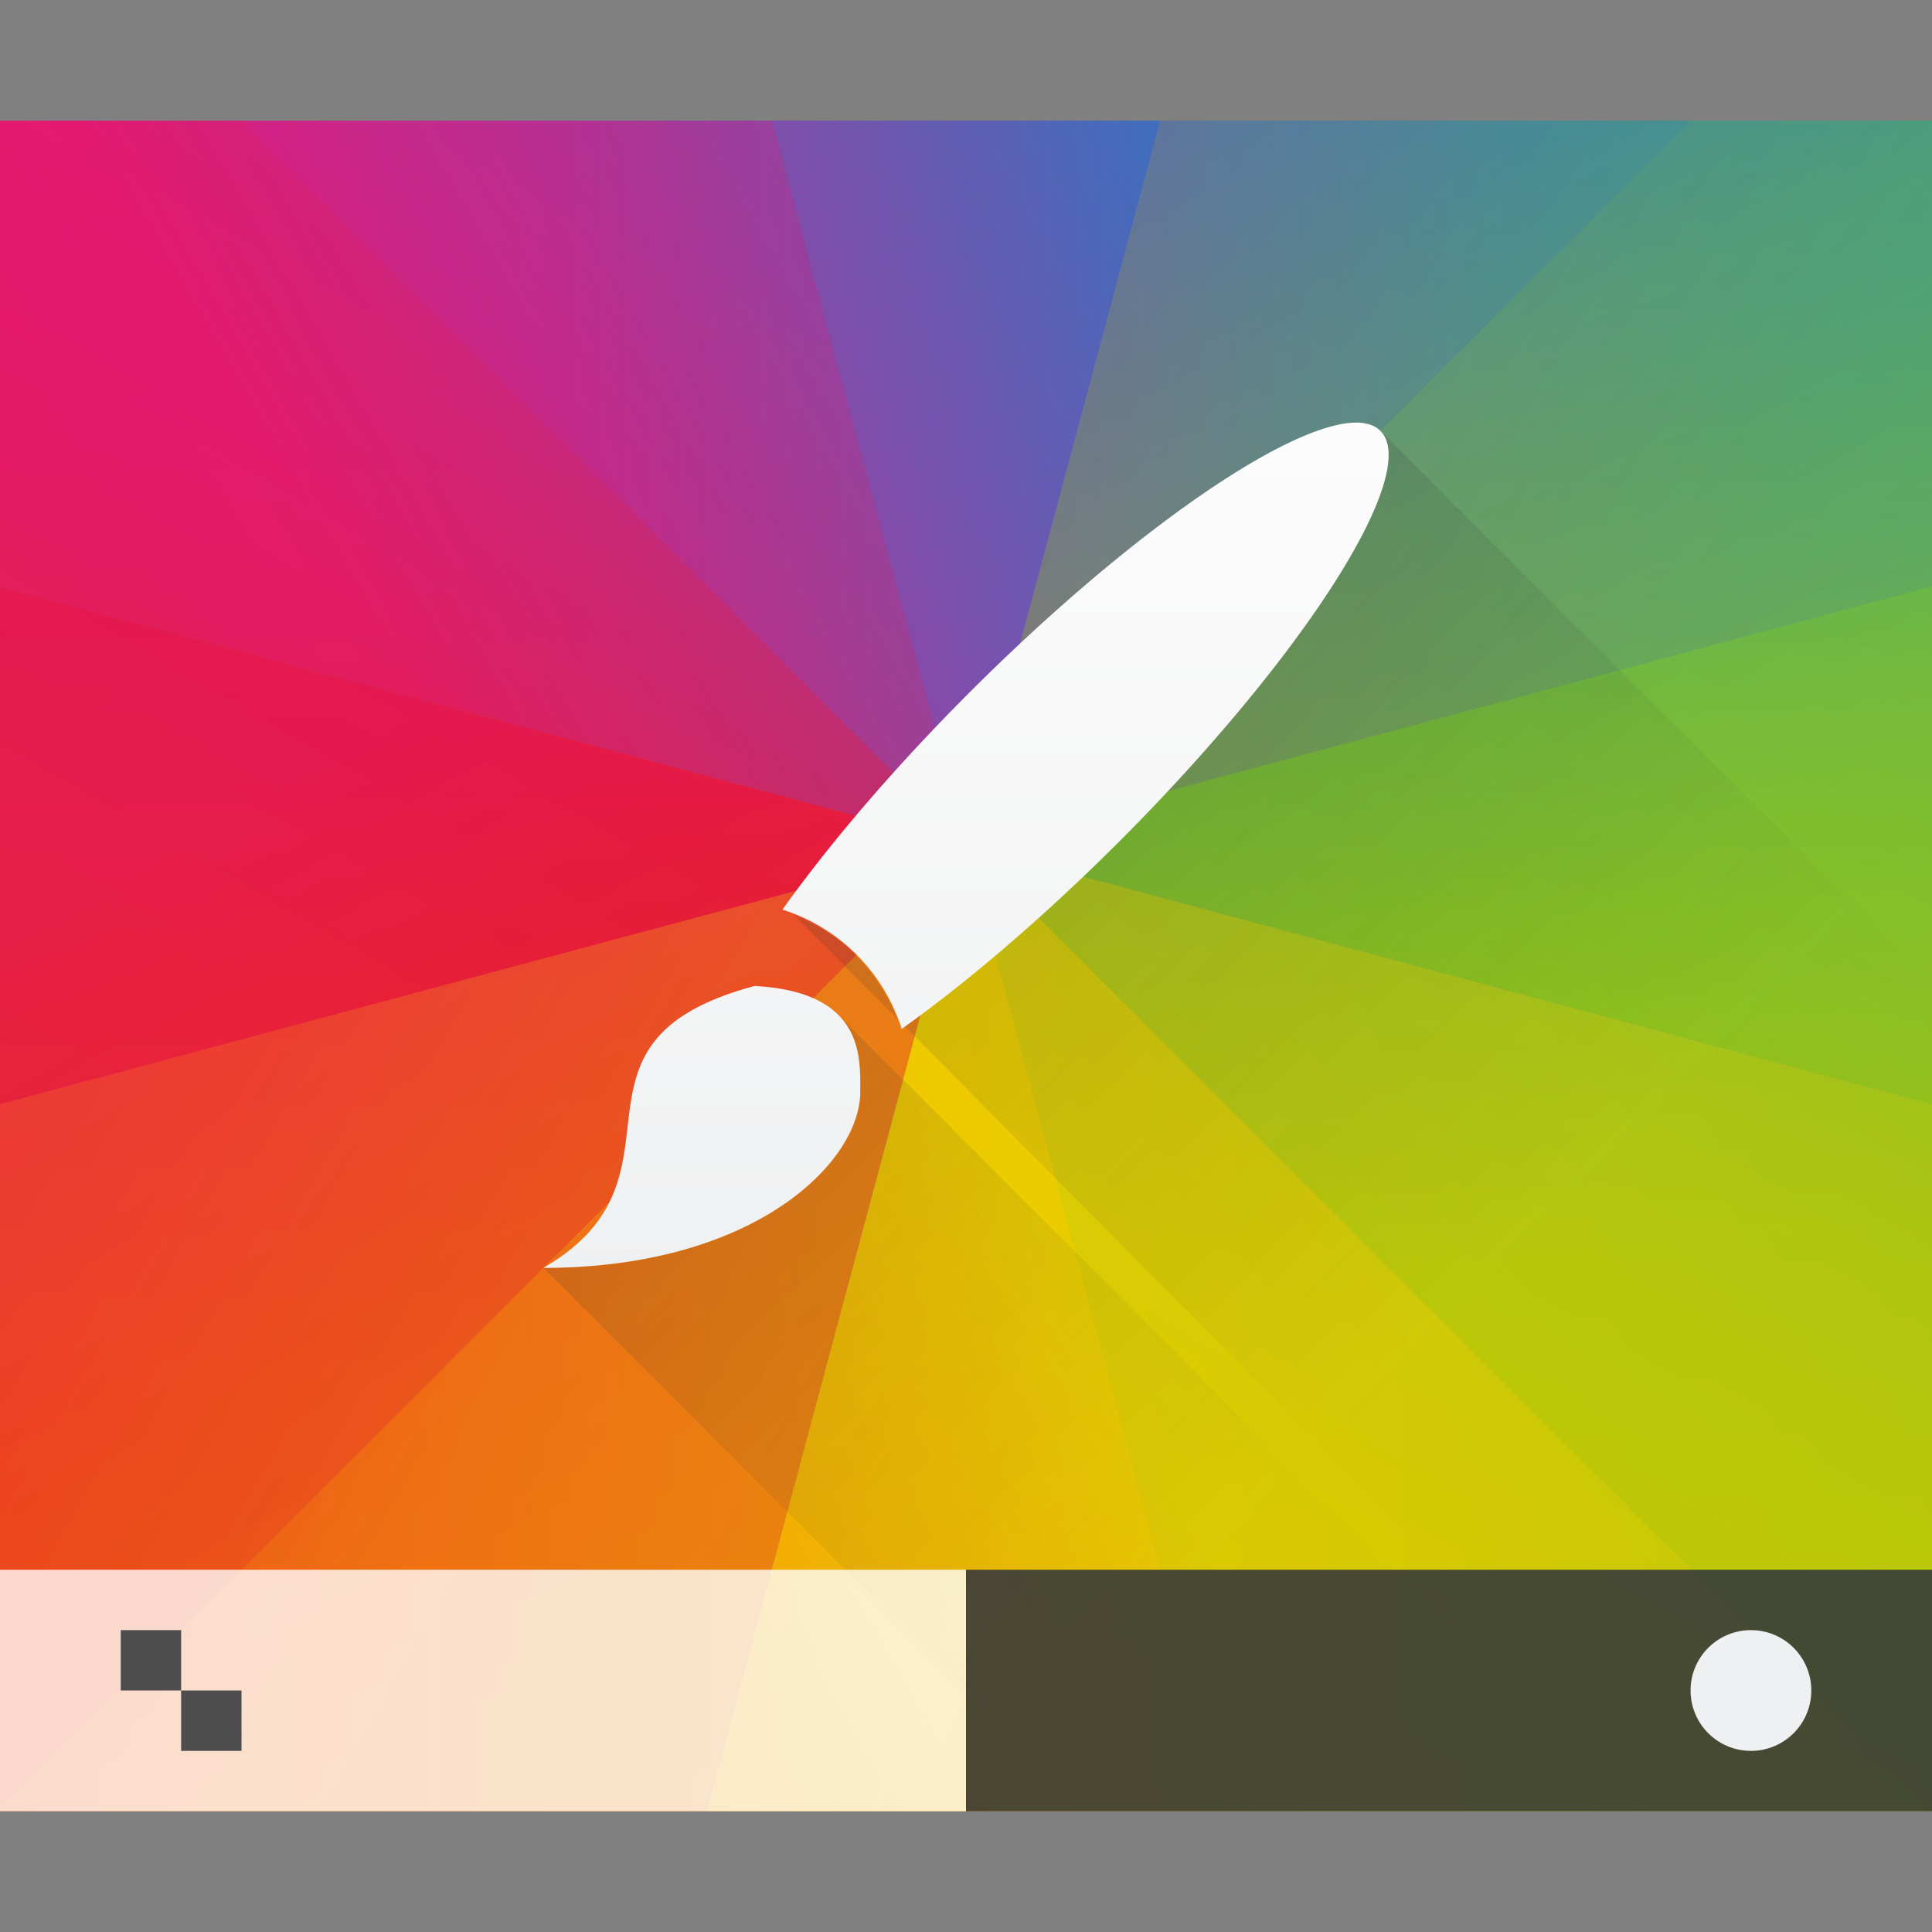 <svg height="32" width="32" xmlns="http://www.w3.org/2000/svg" xmlns:xlink="http://www.w3.org/1999/xlink"><rect width="100%" height="100%" fill="#808080" stroke="none"/><linearGradient id="a"><stop offset="0" stop-color="#e81877"/><stop offset=".312" stop-color="#dd1d8c"/><stop offset=".562" stop-color="#6d57b1"/><stop offset=".75" stop-color="#2a78c1"/><stop offset="1" stop-color="#018dcb"/></linearGradient><linearGradient id="b"><stop offset="0" stop-color="#e51561"/><stop offset=".312" stop-color="#e4156c"/><stop offset=".562" stop-color="#e71e2c"/><stop offset=".75" stop-color="#e8301e"/><stop offset="1" stop-color="#e6320e"/></linearGradient><linearGradient id="c"><stop offset="0" stop-color="#bec900"/><stop offset=".312" stop-color="#9ec80a"/><stop offset=".562" stop-color="#71b93d"/><stop offset=".75" stop-color="#35a48f"/><stop offset="1" stop-color="#018fca"/></linearGradient><linearGradient id="d"><stop offset="0" stop-color="#c1cc00"/><stop offset=".312" stop-color="#dfcd00"/><stop offset=".562" stop-color="#f0cc00"/><stop offset=".75" stop-color="#fd8c08"/><stop offset="1" stop-color="#f25c13"/></linearGradient><linearGradient id="e" gradientTransform="matrix(-.404 -1.508 1.508 -.404 34.508 61.886)" gradientUnits="userSpaceOnUse" x1="8" x2="24" xlink:href="#d" y1="24" y2="8"/><linearGradient id="f" gradientUnits="userSpaceOnUse" x1="394.571" x2="408.571" y1="523.798" y2="537.798"><stop offset="0" stop-color="#292c2f"/><stop offset="1" stop-color="#292c2f" stop-opacity=".036"/></linearGradient><linearGradient id="g" gradientTransform="matrix(.999 0 0 1 .211 .25)" gradientUnits="userSpaceOnUse" x1="400.571" x2="400.571" y1="536.798" y2="522.798"><stop offset="0" stop-color="#eff0f1"/><stop offset="1" stop-color="#fcfcfc"/></linearGradient><linearGradient id="h" gradientTransform="matrix(-1.104 -1.104 1.104 -1.104 61 68.985)" gradientUnits="userSpaceOnUse" x1="8" x2="24" xlink:href="#d" y1="24" y2="8"/><linearGradient id="i" gradientTransform="matrix(-.404 -1.508 -1.508 .404 106.886 42.492)" gradientUnits="userSpaceOnUse" x1="8" x2="24" xlink:href="#c" y1="24" y2="8"/><linearGradient id="j" gradientTransform="matrix(.404 1.508 1.508 -.404 15.114 -10.492)" gradientUnits="userSpaceOnUse" x1="8" x2="24" xlink:href="#b" y1="24" y2="8"/><linearGradient id="k" gradientTransform="matrix(1.508 .404 -.404 1.508 34.508 -29.886)" gradientUnits="userSpaceOnUse" x1="8" x2="24" xlink:href="#a" y1="24" y2="8"/><linearGradient id="l" gradientTransform="matrix(1.508 .404 .404 -1.508 15.114 42.492)" gradientUnits="userSpaceOnUse" x1="8" x2="24" xlink:href="#b" y1="24" y2="8"/><linearGradient id="m" gradientTransform="matrix(-1.508 -.404 -.404 1.508 106.886 -10.492)" gradientUnits="userSpaceOnUse" x1="8" x2="24" xlink:href="#c" y1="24" y2="8"/><linearGradient id="n" gradientTransform="matrix(-1.508 -.404 .404 -1.508 87.492 61.886)" gradientUnits="userSpaceOnUse" x1="8" x2="24" xlink:href="#d" y1="24" y2="8"/><linearGradient id="o" gradientTransform="matrix(1.104 1.104 -1.104 1.104 61 -36.985)" gradientUnits="userSpaceOnUse" x1="8" x2="24" xlink:href="#a" y1="24" y2="8"/><linearGradient id="p" gradientTransform="matrix(1.104 1.104 1.104 -1.104 8.015 16)" gradientUnits="userSpaceOnUse" x1="8" x2="24" xlink:href="#b" y1="24" y2="8"/><linearGradient id="q" gradientTransform="matrix(-1.104 -1.104 -1.104 1.104 113.985 16)" gradientUnits="userSpaceOnUse" x1="8" x2="24" xlink:href="#c" y1="24" y2="8"/><linearGradient id="r" gradientTransform="matrix(.404 1.508 -1.508 .404 87.492 -29.886)" gradientUnits="userSpaceOnUse" x1="8" x2="24" xlink:href="#a" y1="24" y2="8"/><g transform="translate(-384.571 -515.798)"><g stroke-opacity=".55" stroke-width="4.371"><path d="m45 11.713v20.287h11.713l4.287-16z" fill="url(#l)" transform="translate(339.571 513.798)"/><path d="m64.215 4-3.215 12 16 4.287v-16.287z" fill="url(#m)" transform="translate(339.571 513.798)"/><path d="m61 16-4.287 16h20.287v-11.713z" fill="url(#n)" transform="translate(339.571 513.798)"/><path d="m77 11.713-16 4.287 4.287 16h11.713z" fill="url(#i)" opacity=".3" transform="translate(339.571 513.798)"/><path d="m73 4-12 12 16 16v-28z" fill="url(#q)" opacity=".35" transform="translate(339.571 513.798)"/><path d="m57.785 4 3.215 12 16-4.287v-7.713z" fill="url(#r)" opacity=".3" transform="translate(339.571 513.798)"/><path d="m45 4v7.713l16 4.287 3.215-12z" fill="url(#k)" transform="translate(339.571 513.798)"/><path d="m45 4v28l16-16-12-12z" fill="url(#p)" opacity=".35" transform="translate(339.571 513.798)"/><path d="m61 16-16 16h32z" fill="url(#h)" opacity=".35" transform="translate(339.571 513.798)"/><path d="m61 16-16 4.287v11.713h20.287z" fill="url(#e)" opacity=".3" transform="translate(339.571 513.798)"/><path d="m45 4v16.287l16-4.287-3.215-12z" fill="url(#j)" opacity=".3" transform="translate(339.571 513.798)"/><path d="m49 4 12 12 12-12z" fill="url(#o)" opacity=".35" transform="translate(339.571 513.798)"/></g><path d="m407.437 522.935a1.75 7.875 44.998 0 1 -4.332 6.805 1.75 7.875 44.998 0 1 -3.545 3.061l12.904 12.998h4.107v-13.729zm-9.848 7.85-.018.014.004.004a1.75 7.875 44.998 0 1 .014-.018zm.137.17 1.703 1.715c-.306-.788-.919-1.402-1.703-1.715zm.695 1.619c.422.389.4.942.4 1.305 0 1.168-1.747 2.92-5.25 2.92l9 9h9.074z" fill="url(#f)" opacity=".25"/><path d="m384.571 541.798h16v4h-16z" fill="#fff" fill-opacity=".784" stroke-width=".707"/><path d="m400.571 541.798h16v4h-16z" fill="#31363b" fill-opacity=".862" stroke-width=".707"/><circle cx="413.572" cy="543.798" fill="#eff0f1" r="1"/><path d="m386.571 542.798v1h1v-1zm1 1v1h1v-1z" fill="#4d4d4d"/><path d="m407.145 522.804a1.75 7.875 44.998 0 0 -6.514 4.461 1.75 7.875 44.998 0 0 -3.1 3.599c.942.3 1.676 1.034 1.975 1.976a1.75 7.875 44.998 0 0 3.599-3.1 1.75 7.875 44.998 0 0 4.33-6.805 1.75 7.875 44.998 0 0 -.291-.13m-10.074 9.324c-3.5.938-.875 3.153-3.5 4.669 3.503 0 5.25-1.751 5.25-2.919 0-.582.059-1.653-1.75-1.75z" fill="url(#g)"/></g></svg>